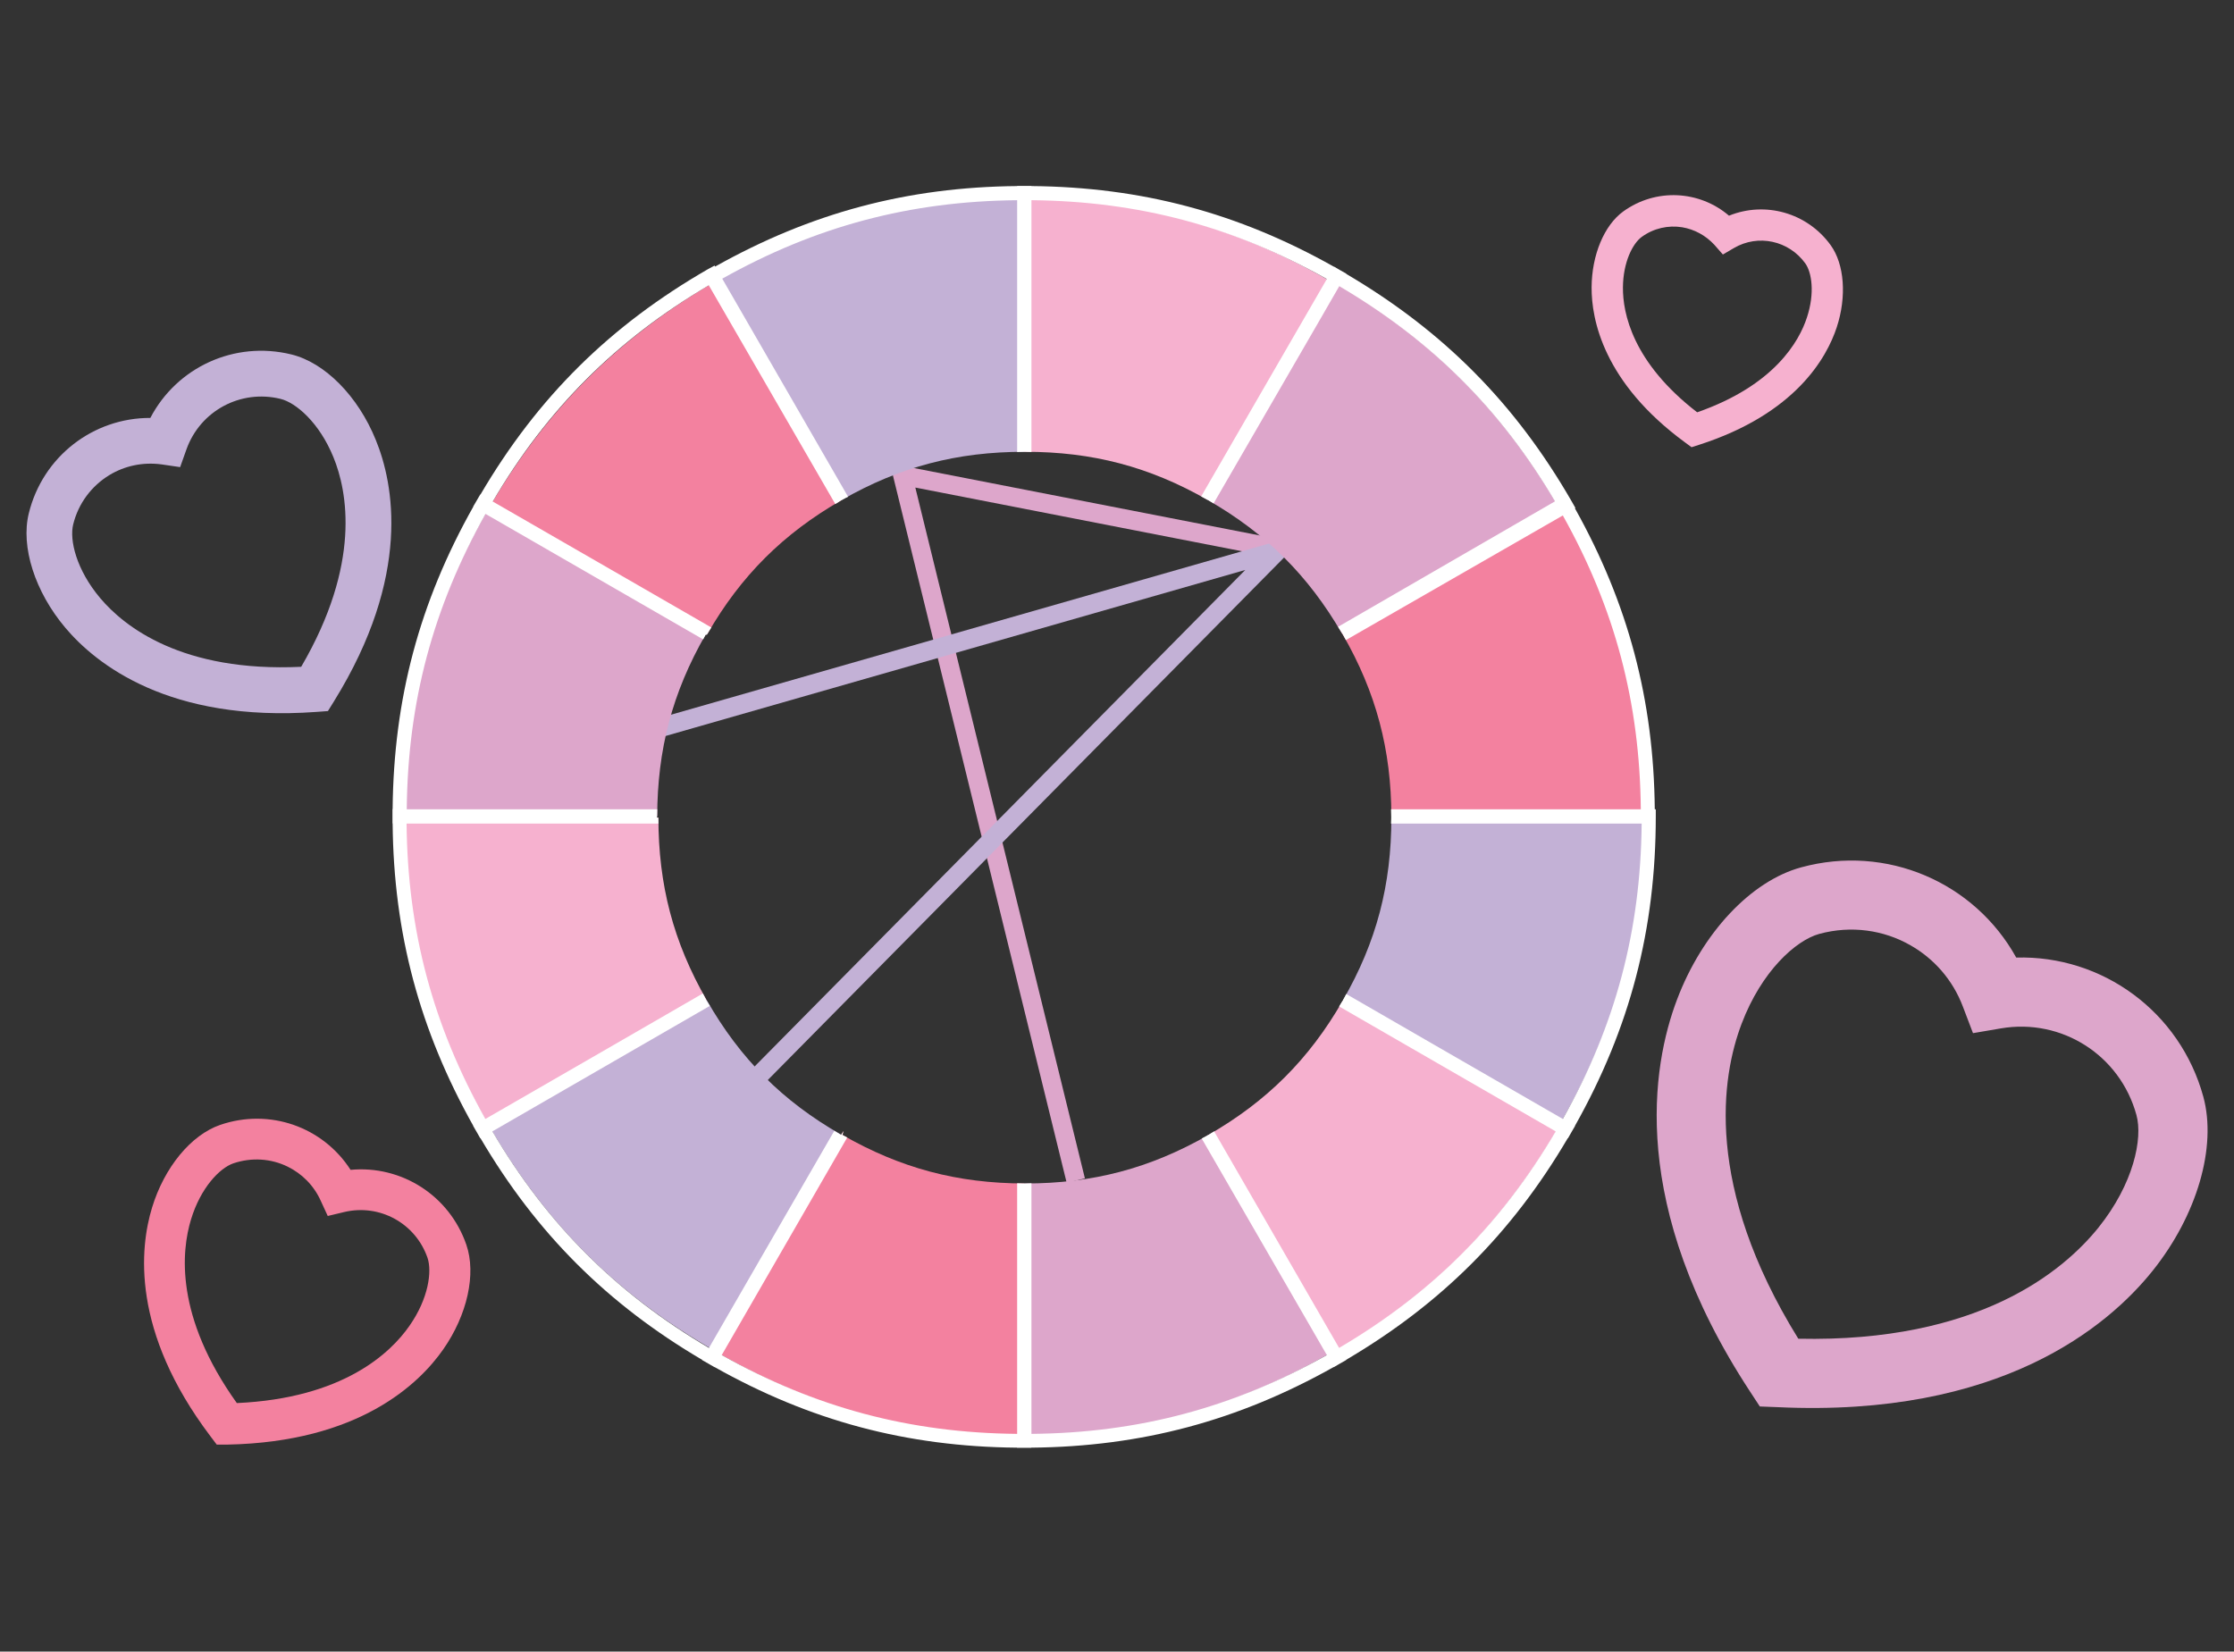 <?xml version="1.0" encoding="utf-8"?>
<!-- Generator: Adobe Illustrator 24.1.3, SVG Export Plug-In . SVG Version: 6.00 Build 0)  -->
<svg version="1.1" id="Layer_1" xmlns="http://www.w3.org/2000/svg" xmlns:xlink="http://www.w3.org/1999/xlink" x="0px" y="0px"
	 viewBox="0 0 1312.1 970.2" style="enable-background:new 0 0 1312.1 970.2;" xml:space="preserve">
<rect x="0" y="0" width="1312.1" height="970.2" fill="#333333" stroke="none"/>
<style type="text/css">
	.st0{fill:#E94048;}
	.st1{fill:#F0506E;}
	.st2{fill:#E43166;}
	.st3{fill:#C81E56;}
	.st4{fill:#FFFFFD;}
	.st5{fill:#DDA6CB;}
	.st6{fill:#C3B1D6;}
	.st7{fill:#F6B1CF;}
	.st8{fill:#F3819F;}
	.st9{fill:#FFFFFF;}
	.st10{fill:none;}
	.st11{fill:#FAAA44;}
	.st12{fill:#F2E134;}
	.st13{fill:#F16994;stroke:#FFFFFF;stroke-width:37.301;stroke-linecap:round;stroke-linejoin:round;stroke-miterlimit:10;}
	.st14{fill:#F16994;}
	.st15{fill:#F47D52;}
</style>
<g>
	<g>
		<polygon class="st5" points="626.5,694.8 522.7,272.2 749.4,316.4 747.3,327.3 537.6,286.4 637.2,692.2 		"/>
	</g>
	<g>
		<g>
			<g>
				<g>
					<path class="st5" d="M1033.6,826.2l-5.7-8.7C956.1,708,970.2,626.1,985,587.1c14.8-39.1,43.4-69.6,72.9-77.6
						c50.2-13.7,101.8,8.8,126.3,53c50.5-1.4,96.2,31.7,109.9,81.8l0,0c8,29.5-3.7,69.6-29.8,102.2c-26.1,32.6-89.5,86.3-220.3,80.1
						L1033.6,826.2z M1122.1,555.3c-15.7-9-34.8-11.8-53.6-6.7c-13.8,3.8-33.9,21.9-45.6,52.8c-11.7,30.8-22.3,95.2,33.3,185
						c105.7,2.3,155.6-39.6,176.3-65.3c20.7-25.8,26.1-52.4,22.3-66.1l0,0c-9.6-35.1-43.8-57-79.6-50.9l-16.4,2.8l-5.9-15.5
						C1146.9,575.5,1135.8,563.1,1122.1,555.3z"/>
				</g>
			</g>
		</g>
	</g>
	<g>
		<g>
			<g>
				<g>
					<path class="st6" d="M192.6,417.7l-6.8,0.5C99.2,424.5,56.3,390,38.4,368.8c-17.9-21.2-26.3-47.6-21.5-67.2
						c8.2-33.5,37.9-56.2,71.4-56.1c15.5-29.7,49.3-45.5,82.8-37.3l0,0c19.7,4.8,39.2,24.5,49.6,50.2
						c10.5,25.6,21.2,79.7-24.5,153.5L192.6,417.7z M64.2,279.1C53.9,285.4,46.1,295.5,43,308c-2.3,9.2,1.8,26.7,15.9,43.4
						c14.1,16.7,48,43.6,118,40.3c35.3-60.5,27.2-103,18.9-123.2c-8.3-20.3-22-32-31.1-34.2l0,0c-23.4-5.7-47.1,7-55.2,29.7
						l-3.7,10.4l-10.9-1.6C83.8,271.3,73.1,273.7,64.2,279.1z"/>
				</g>
			</g>
		</g>
	</g>
	<g>
		<g>
			<g>
				<g>
					<path class="st7" d="M993.5,262.7l-3.8-2.8c-47.9-35.1-55-72.2-54.9-91.1c0.1-19,7.4-36.5,18.6-44.6
						c19.1-13.8,44.7-12.4,62.1,2.5c21.2-8.6,45.9-1.8,59.7,17.3l0,0c8.1,11.2,9.5,30.2,3.6,48.2c-5.9,18-24.3,50.9-80.9,69.1
						L993.5,262.7z M988,133.5c-8.1-1.3-16.7,0.5-23.8,5.7c-5.2,3.8-10.9,14.7-11,29.7c-0.1,15,5.6,44,43.6,73.3
						c45.3-15.8,59.9-41.6,64.5-55.8c4.7-14.3,2.8-26.4-1-31.7l0,0c-9.7-13.4-27.7-17.3-41.9-9l-6.5,3.8l-5-5.7
						C1001.7,138.2,995.1,134.7,988,133.5z"/>
				</g>
			</g>
		</g>
	</g>
	<g>
		<g>
			<g>
				<g>
					<path class="st8" d="M127.3,848.6l-3.7-4.9C76.9,781.9,82.1,733,89.3,709.4c7.2-23.7,22.9-42.7,40-48.6
						c29.1-10,60.4,1.2,76.6,26.4c29.7-2.8,58,14.9,68,44l0,0c5.9,17.1,0.6,41.2-13.6,61.5c-14.1,20.2-49.4,54.4-126.8,55.9
						L127.3,848.6z M168.9,685.3c-9.6-4.7-21-5.6-31.9-1.9c-8,2.8-19.1,14.2-24.8,32.9c-5.7,18.7-9.5,57,26.9,107.9
						c62.4-2.8,90.3-29.4,101.4-45.4c11.2-16,13.3-31.9,10.6-39.9l0,0c-7-20.3-28.1-31.9-49-26.9l-9.6,2.3l-4.1-8.9
						C184.3,696.3,177.3,689.4,168.9,685.3z"/>
				</g>
			</g>
		</g>
	</g>
	<g>
		<polygon class="st6" points="449,636.4 441.1,628.6 731.4,334.8 370.8,438.1 367.7,427.4 769,312.5 		"/>
	</g>
	<g>
		<g>
			<path class="st8" d="M788.7,372.8c19.6,34.1,28.4,67.6,28.5,106.7h147.7c0-66.5-15.3-123.5-49-181.3L788.1,372
				C788.3,372.3,788.5,372.5,788.7,372.8z"/>
		</g>
		<g>
			<path class="st8" d="M494.1,293.9c0.1-0.1,0.2-0.1,0.3-0.2l-74.1-128.5c-57.7,33.6-99.4,75.3-133,133l128.3,74
				C435.2,338.2,460,313.5,494.1,293.9z"/>
		</g>
		<g>
			<path class="st8" d="M494.8,666.7l0.6-2.3l-1.4,2.3c-0.1-0.1-0.2-0.1-0.3-0.2l-73.5,127.4c57.7,33.6,114.8,49,181.3,49V695.2
				C562.4,695.1,529,686.3,494.8,666.7z"/>
		</g>
	</g>
	<g>
		<g>
			<path class="st7" d="M602.3,265.4c39.2,0,72.7,8.7,106.8,28.2L782.8,166c-57.7-33.6-114.8-49-181.3-49v148.4H602.3z"/>
		</g>
		<g>
			<path class="st7" d="M386.7,480.3h-0.7H238.3c0,66.5,15.3,123.5,49,181.3l127.8-74C395.4,553.3,386.7,519.7,386.7,480.3z"/>
		</g>
		<g>
			<path class="st7" d="M788.6,587.9c-19.7,34.3-44.6,59.1-78.9,78.8v0c-0.1,0.1-0.3,0.1-0.4,0.2l73.5,127.7
				c57.7-33.6,99.4-75.3,133-133L788.6,587.9z"/>
		</g>
	</g>
	<g>
		<g>
			<path class="st5" d="M709.7,293.9c34,19.6,58.7,44.2,78.4,78.1l127.7-73.7c-33.6-57.7-75.3-99.4-133-133l-73.9,128.2
				C709.2,293.6,709.5,293.7,709.7,293.9z"/>
		</g>
		<g>
			<path class="st5" d="M414.4,372.8h0.7c0.1-0.2,0.2-0.4,0.4-0.6l-128.3-74c-33.6,57.7-49,114.8-49,181.3H386
				C386.1,440.4,394.8,407,414.4,372.8z"/>
		</g>
		<g>
			<path class="st5" d="M602.3,695.2c-0.2,0-0.5,0-0.7,0v147.7c66.5,0,123.5-15.3,181.3-49l-73.3-127.1
				C675.3,686.4,641.7,695.2,602.3,695.2z"/>
		</g>
	</g>
	<g>
		<g>
			<path class="st6" d="M601.6,265.4V117c-66.5,0-123.5,15.3-181.3,48.2l74.1,128.5C528.6,274.1,562.2,265.4,601.6,265.4z"/>
		</g>
		<g>
			<path class="st6" d="M415.2,587.7c0-0.1-0.1-0.1-0.1-0.2l-127.8,74c33.6,57.7,75.3,99.4,133,132.3l73.5-127.4
				C459.6,646.8,434.8,622,415.2,587.7z"/>
		</g>
		<g>
			<path class="st6" d="M817.2,479.6c0,0.2,0,0.5,0,0.7c0,39.4-8.7,73-28.4,107.2l127.1,73.3c33.6-57.7,49-114.8,49-181.3H817.2z"/>
		</g>
	</g>
	<g>
		<path class="st9" d="M972.7,475.4h-0.8c-0.6-64.3-15.6-120.8-46.9-176.8l0.3-0.2l-2.1-3.7C890,237,847.8,194.5,790.7,160.9
			l0.1-0.1l-3.7-2.1l-3.6-2.1l0,0.1c-56.3-31.7-113-46.8-177.7-47.4v-0.1h-4.2h-4.2v0.1c-64.5,0.6-121.1,15.7-177.4,47.3l-0.3-0.6
			L416,158c-57.7,33.2-100.3,75.4-133.8,132.5l-0.1-0.1L280,294l-2.1,3.6l0.1,0c-31.7,56.3-46.8,113-47.4,177.7h-0.1v4.2v4.2h0.1
			c0.6,64.6,15.8,121.3,47.4,177.7l-0.1,0l2.1,3.6l2.1,3.7l0.1-0.1c32.8,55.8,74.4,97.4,130.2,130.2l-0.1,0.1l3.7,2.1l3.6,2.1l0-0.1
			c56.3,31.7,113,46.8,177.7,47.4v0.1h4.2h4.2v-0.1c64.7-0.6,121.4-15.8,177.7-47.4l0,0.1l3.6-2.1l3.7-2.1l-0.1-0.1
			c55.8-32.8,97.4-74.4,130.2-130.2l0.1,0.1l2.1-3.7l2.1-3.6l-0.1,0c32.4-57.6,47.5-115.5,47.5-181.9V475.4z M917.9,657.3l-73-42.1
			l-54.2-31.3c-0.7,1.3-1.3,2.6-2.1,3.9c-0.7,1.2-1.4,2.3-2.1,3.4l127.2,73.4c-32.1,54.5-72.7,95.1-127.2,127.2l-43.5-75.4
			l-29.9-51.8c-1.2,0.7-2.2,1.4-3.4,2.1v0c-1.3,0.7-2.6,1.4-3.9,2.1L779.3,796c-55,30.9-110.4,45.7-173.5,46.3V695.1
			c-1.2,0-2.3,0.1-3.5,0.1c-1.7,0-3.3-0.1-4.9-0.1v147.2c-63.1-0.6-118.5-15.4-173.5-46.3l73.7-127.8c-0.9-0.5-1.8-0.9-2.8-1.5
			l0.6-2.3l-1.4,2.3c-1.4-0.8-2.6-1.6-4-2.4l-31.3,54.2l-42.3,73.3c-54.5-32.1-95.1-72.7-127.2-127.2l127.7-73.7
			c-0.6-1.1-1.3-2-1.9-3.1c-0.8-1.4-1.5-2.8-2.2-4.2l-54.7,31.6l-73,42.1c-30.9-55-45.7-110.4-46.3-173.5h147.9
			c0-1.2-0.1-2.3-0.1-3.5h-0.7c0-1.7,0.1-3.3,0.1-4.9H238.9c0.6-63.1,15.4-118.5,46.3-173.5L413,375.6c0.5-0.9,0.9-1.8,1.5-2.8h0.7
			c0.8-1.4,1.7-2.8,2.6-4.2l-54.1-31.2l-74.3-42.8c32-54.4,72.5-94.9,126.9-127l74.3,128.5c1.2-0.7,2.3-1.5,3.5-2.2
			c1.3-0.8,2.6-1.4,4-2.1l-73.9-128.1c54.9-30.8,110.2-45.5,173.2-46.1v147.9c1.4,0,2.8-0.1,4.2-0.1h0.7c1.2,0,2.3,0.1,3.5,0.1
			V117.6c63.1,0.6,118.5,15.4,173.5,46.3l-32.9,56.9l-40.9,70.8c1.4,0.8,2.9,1.5,4.3,2.3c1,0.6,2,1.2,3,1.8l61.4-106.1l12.4-21.5
			c54.2,31.9,94.7,72.3,126.7,126.4l-127.4,73.7c1,1.6,2,3.1,2.9,4.7c0.6,1,1.1,2.1,1.7,3.1l127.4-73.2
			c30.6,54.7,45.2,109.8,45.8,172.6H817c0,1.7,0.1,3.3,0.1,4.9c0,1.2-0.1,2.3-0.1,3.5h147.2C963.6,546.9,948.8,602.3,917.9,657.3z"
			/>
	</g>
	<g>
		<circle class="st10" cx="603.1" cy="482.7" r="217.3"/>
	</g>
</g>
</svg>
